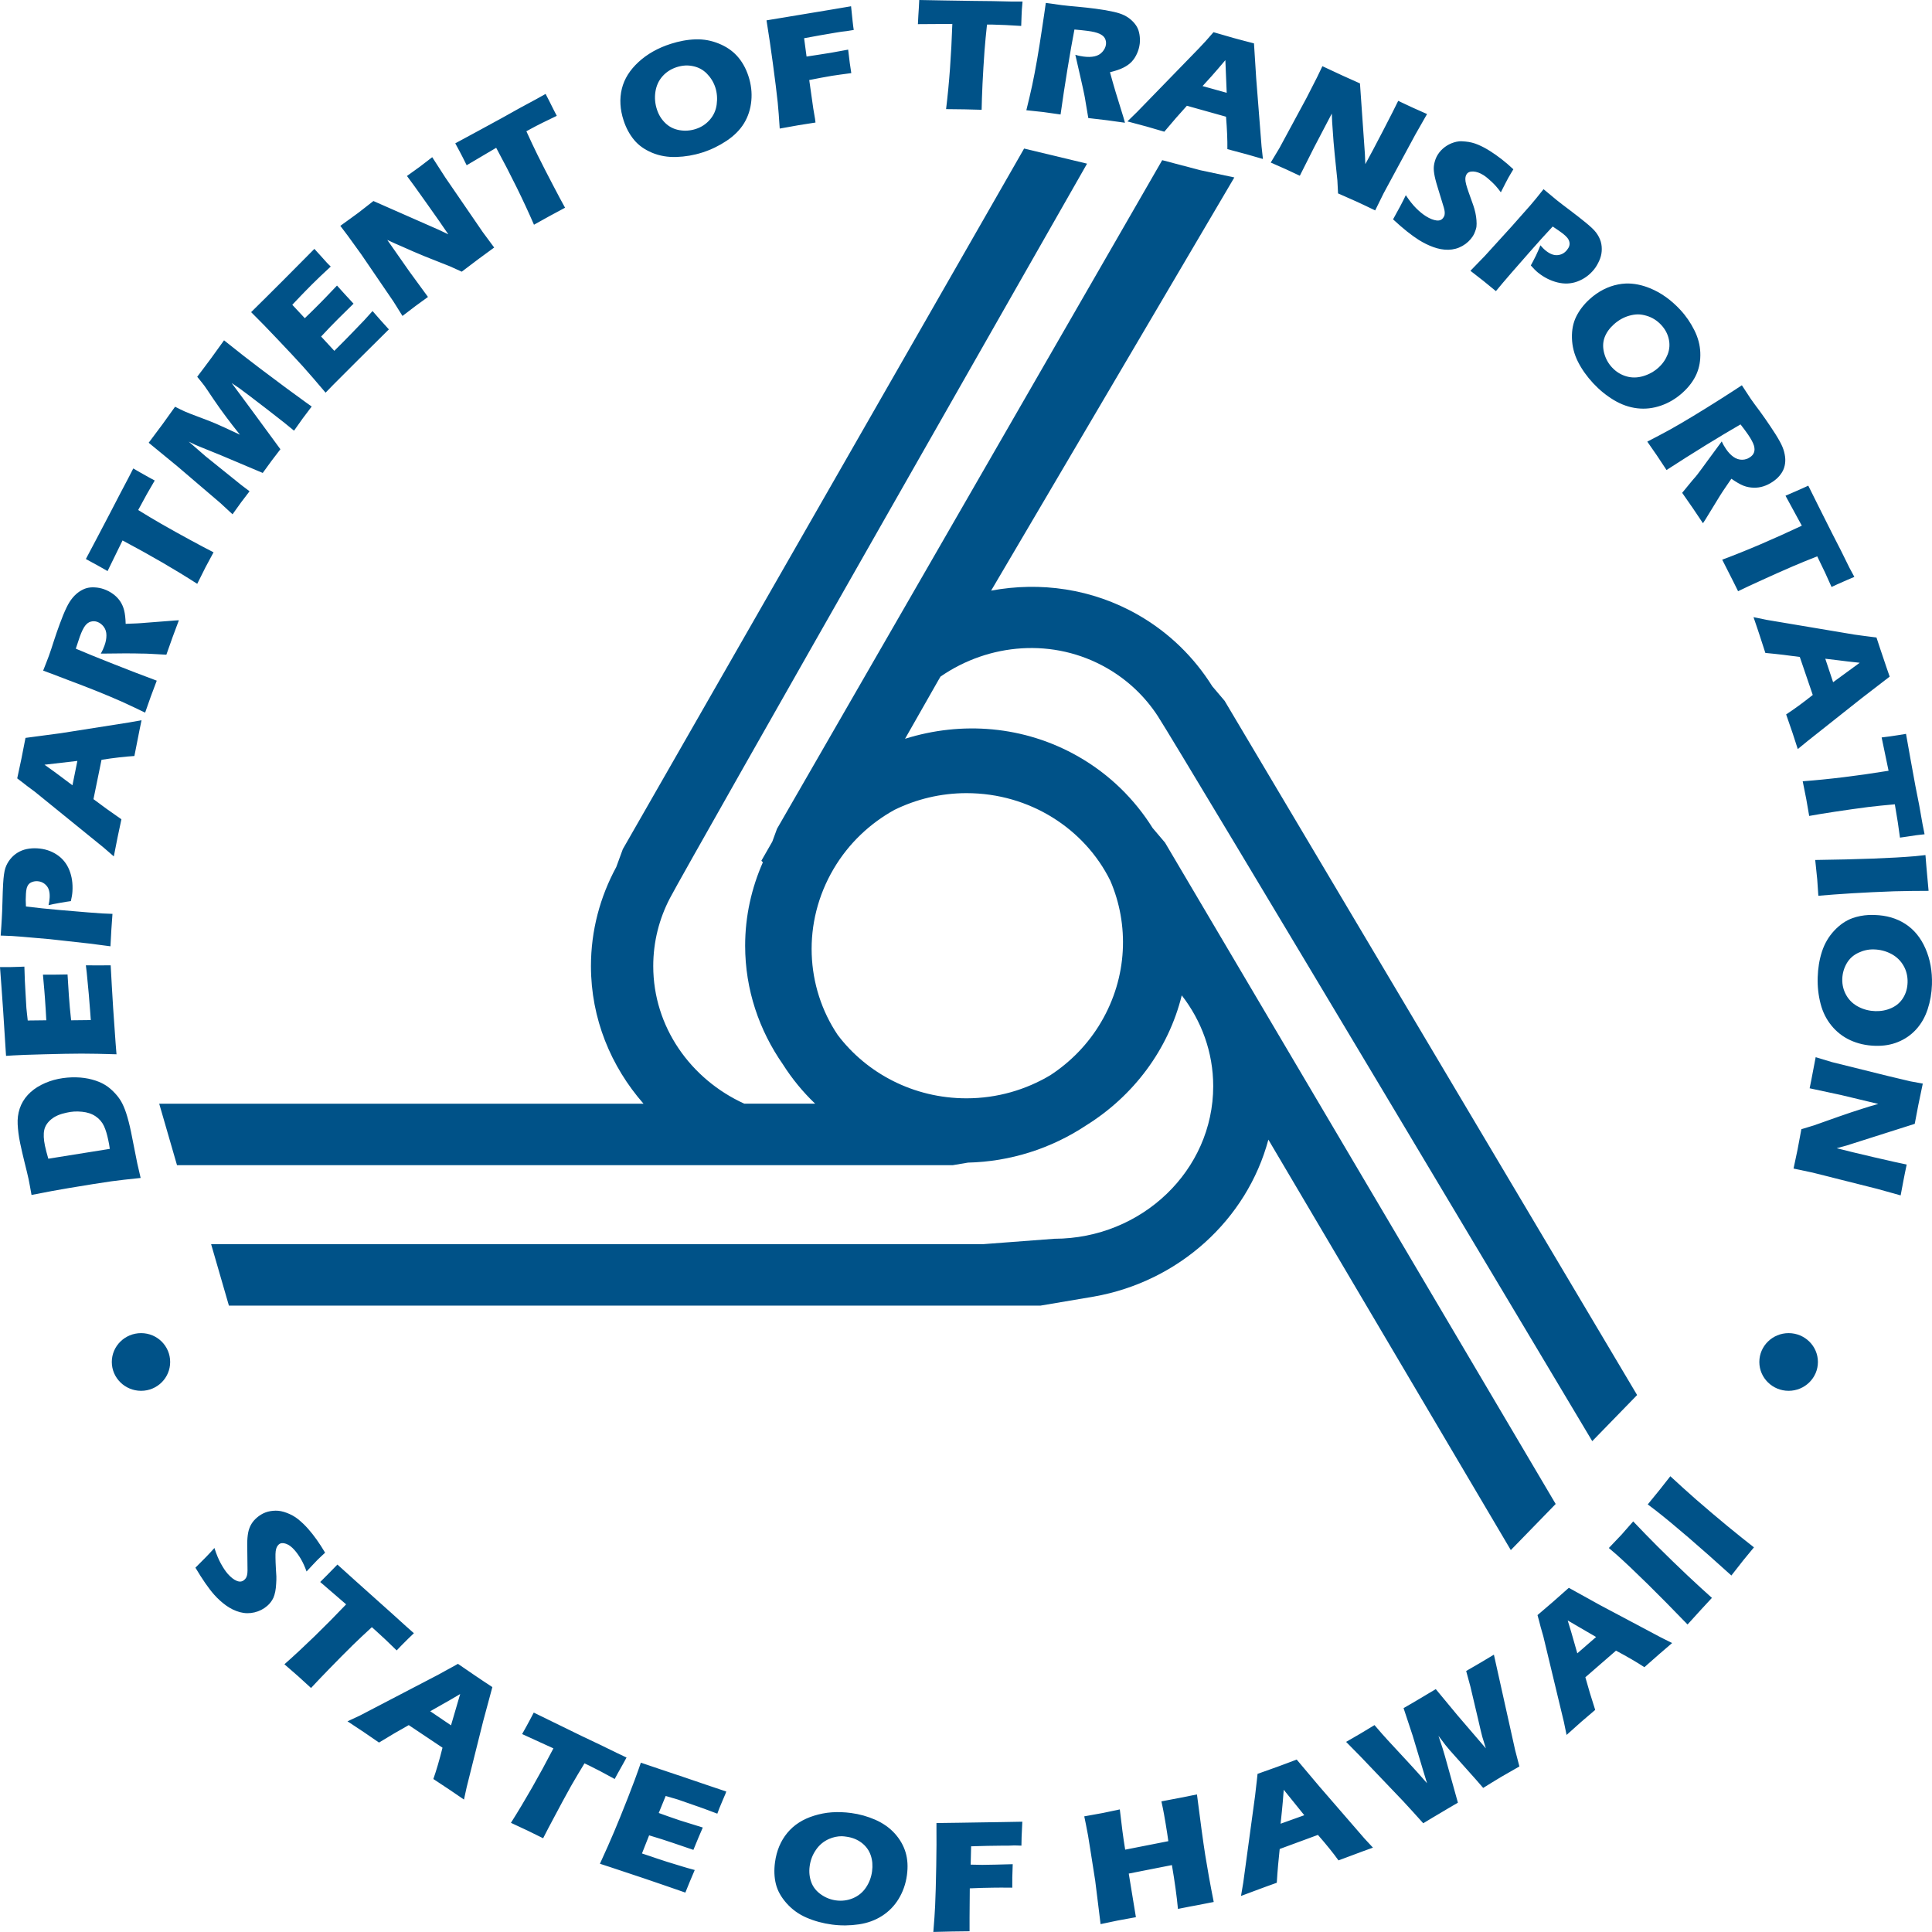 <svg xmlns:dc="http://purl.org/dc/elements/1.1/" xmlns:cc="http://creativecommons.org/ns#" xmlns:rdf="http://www.w3.org/1999/02/22-rdf-syntax-ns#" xmlns:svg="http://www.w3.org/2000/svg" xmlns="http://www.w3.org/2000/svg" xmlns:sodipodi="http://sodipodi.sourceforge.net/DTD/sodipodi-0.dtd" xmlns:inkscape="http://www.inkscape.org/namespaces/inkscape" width="270.007" height="270" viewBox="0 0 270.007 270" xml:space="preserve" id="svg2" inkscape:version="0.48.1 " sodipodi:docname="AJAX.svg"><defs id="defs4"></defs><path style="fill:#005288;fill-opacity:1;stroke:none" d="m 128.469,0 c -0.028,0.784 -0.085,1.499 -0.125,2.156 l -0.062,1.219 4.812,-0.031 c -0.149,4.338 -0.431,8.302 -0.875,11.906 1.405,0.008 2.271,0.025 2.594,0.031 0.361,0.006 1.144,0.026 2.375,0.062 0.017,-0.928 0.054,-2.155 0.125,-3.656 0.072,-1.5 0.169,-3.032 0.281,-4.625 0.08,-1.112 0.206,-2.314 0.344,-3.625 l 0.781,0 c 1.047,0.017 2.389,0.086 4,0.188 0.005,-0.194 0.013,-0.494 0.031,-0.875 0.02,-0.38 0.021,-0.856 0.062,-1.438 l 0.094,-1.094 -1.469,0 -2.719,-0.062 L 135.938,0.125 C 133.089,0.079 130.608,0.049 128.469,0 z m 17.688,0.406 c -0.12,0.899 -0.303,2.107 -0.531,3.625 -0.228,1.518 -0.45,2.95 -0.688,4.312 -0.238,1.363 -0.469,2.565 -0.688,3.594 -0.216,1.027 -0.5,2.19 -0.812,3.469 1.127,0.129 1.909,0.195 2.344,0.25 0.372,0.047 1.194,0.17 2.438,0.344 0.296,-2.089 0.61,-4.212 0.969,-6.375 0.358,-2.163 0.675,-4.002 0.969,-5.5 0.377,0.039 0.716,0.07 1,0.094 0.282,0.024 0.55,0.06 0.812,0.094 0.772,0.098 1.333,0.24 1.688,0.406 0.357,0.164 0.609,0.365 0.75,0.625 0.14,0.261 0.197,0.559 0.156,0.875 -0.048,0.375 -0.228,0.722 -0.5,1.031 -0.271,0.309 -0.627,0.52 -1.094,0.625 -0.467,0.104 -0.984,0.1 -1.531,0.031 -0.389,-0.049 -0.76,-0.122 -1.156,-0.25 l 0.75,3.281 c 0.228,0.989 0.388,1.735 0.5,2.281 0.057,0.247 0.117,0.612 0.188,1.062 0.178,1.08 0.307,1.821 0.375,2.219 1.229,0.141 2.117,0.244 2.656,0.312 0.424,0.054 1.238,0.173 2.469,0.344 -0.116,-0.435 -0.201,-0.726 -0.25,-0.875 l -1.062,-3.438 c -0.134,-0.429 -0.263,-0.87 -0.375,-1.281 L 155.125,10.094 c 0.786,-0.191 1.395,-0.401 1.844,-0.625 0.452,-0.223 0.865,-0.499 1.188,-0.844 0.323,-0.344 0.567,-0.741 0.75,-1.156 0.184,-0.414 0.312,-0.85 0.375,-1.344 0.057,-0.441 0.032,-0.88 -0.031,-1.281 -0.068,-0.401 -0.171,-0.749 -0.344,-1.062 -0.173,-0.314 -0.406,-0.602 -0.688,-0.875 -0.284,-0.271 -0.625,-0.53 -1.062,-0.75 -0.44,-0.219 -0.946,-0.376 -1.5,-0.5 -0.736,-0.169 -1.574,-0.316 -2.531,-0.438 -0.814,-0.103 -1.667,-0.205 -2.531,-0.281 -0.862,-0.077 -1.589,-0.142 -2.188,-0.219 -0.575,-0.073 -1.319,-0.172 -2.25,-0.312 z M 118.938,0.875 c -1.786,0.313 -3.658,0.614 -5.594,0.938 -1.921,0.323 -3.985,0.67 -6.219,1.031 l 0.188,1.219 c 0.139,0.806 0.368,2.373 0.688,4.719 0.318,2.346 0.547,4.183 0.688,5.531 0.095,0.911 0.184,2.143 0.281,3.656 1.549,-0.276 2.438,-0.441 2.625,-0.469 l 2.375,-0.375 -0.062,-0.5 -0.25,-1.469 -0.562,-3.969 c 1.153,-0.232 2.207,-0.428 3.188,-0.594 0.579,-0.097 1.484,-0.211 2.688,-0.375 -0.135,-0.783 -0.282,-1.883 -0.438,-3.281 -1.066,0.202 -1.886,0.351 -2.406,0.438 l -1.781,0.281 -1.625,0.25 -0.344,-2.562 c 1.222,-0.219 1.966,-0.364 2.219,-0.406 l 2.188,-0.375 0.781,-0.125 0.781,-0.094 0.969,-0.156 c -0.09,-0.521 -0.203,-1.607 -0.375,-3.312 z M 169.594,4.5 c -0.495,0.557 -0.853,0.986 -1.125,1.281 l -0.938,1 -8.625,8.875 -1.344,1.312 c 1.232,0.328 2.135,0.564 2.688,0.719 0.306,0.085 1.121,0.328 2.469,0.719 1.106,-1.328 2.168,-2.542 3.156,-3.625 l 5.469,1.531 c 0.143,1.761 0.207,3.262 0.188,4.531 1.187,0.315 2.075,0.549 2.688,0.719 0.266,0.076 1.028,0.292 2.281,0.656 L 176.312,20.5 175.562,10.969 175.25,6.062 c -0.874,-0.228 -1.822,-0.466 -2.844,-0.75 -0.588,-0.164 -1.54,-0.443 -2.812,-0.812 z m -72.375,1 C 96.058,5.534 94.896,5.759 93.75,6.125 c -1.792,0.572 -3.289,1.419 -4.5,2.531 -1.213,1.115 -2,2.347 -2.344,3.75 -0.342,1.402 -0.259,2.889 0.25,4.438 0.344,1.054 0.843,1.966 1.469,2.719 0.627,0.753 1.448,1.339 2.5,1.781 1.05,0.442 2.193,0.634 3.406,0.594 1.214,-0.04 2.414,-0.238 3.625,-0.625 1.224,-0.391 2.349,-0.942 3.375,-1.625 1.026,-0.685 1.849,-1.484 2.438,-2.438 0.588,-0.954 0.924,-2.024 1.031,-3.156 0.108,-1.13 -0.016,-2.281 -0.406,-3.469 C 104.222,9.494 103.68,8.557 103,7.812 102.32,7.069 101.483,6.507 100.469,6.094 99.454,5.68 98.379,5.464 97.219,5.5 z M 171.25,8.406 c 0.005,0.28 0.071,1.806 0.188,4.562 l -3.375,-0.938 1.25,-1.375 c 0.524,-0.58 1.161,-1.333 1.938,-2.25 z m -75.5,0.75 c 0.379,-0.024 0.755,0.016 1.125,0.094 0.738,0.155 1.374,0.494 1.906,1.031 0.53,0.537 0.939,1.183 1.188,1.938 0.254,0.779 0.3,1.585 0.188,2.406 -0.114,0.822 -0.437,1.521 -0.969,2.125 -0.532,0.602 -1.176,1.029 -1.969,1.281 -0.744,0.237 -1.501,0.294 -2.281,0.156 -0.78,-0.138 -1.439,-0.481 -1.969,-1 -0.529,-0.517 -0.91,-1.126 -1.156,-1.875 -0.268,-0.813 -0.343,-1.645 -0.219,-2.469 0.124,-0.825 0.436,-1.545 0.969,-2.156 0.534,-0.612 1.21,-1.05 2.031,-1.312 0.39,-0.124 0.777,-0.195 1.156,-0.219 z m 89.062,0.094 -0.75,1.562 -1.469,2.875 -3.781,7 -1.219,2.031 c 1.038,0.458 1.75,0.767 2.125,0.938 0.445,0.204 1.097,0.505 1.938,0.906 l 2,-3.969 2.469,-4.719 c 0.026,0.808 0.066,1.561 0.125,2.25 0.067,1.082 0.159,2.235 0.281,3.438 l 0.375,3.656 c 0.029,0.375 0.051,0.99 0.094,1.812 1.145,0.507 2.042,0.891 2.688,1.188 0.774,0.355 1.616,0.765 2.5,1.188 L 193.375,27 l 4.406,-8.156 1.656,-2.906 c -1.113,-0.493 -1.798,-0.799 -2.031,-0.906 -0.505,-0.231 -1.167,-0.538 -2,-0.938 -0.369,0.783 -1.088,2.179 -2.125,4.188 -1.04,2.01 -1.862,3.556 -2.469,4.656 l -0.062,-1.438 -0.688,-9.844 c -1.06,-0.468 -1.857,-0.829 -2.438,-1.094 -0.814,-0.372 -1.76,-0.814 -2.812,-1.312 z M 76.25,13.125 l -1.281,0.719 -2.375,1.281 -2.406,1.344 c -2.487,1.365 -4.686,2.55 -6.562,3.562 0.377,0.698 0.731,1.343 1.031,1.938 l 0.562,1.125 4.125,-2.438 c 2.07,3.825 3.837,7.415 5.281,10.75 1.223,-0.688 1.968,-1.094 2.25,-1.25 0.316,-0.172 1.008,-0.546 2.094,-1.125 -0.456,-0.809 -1.019,-1.886 -1.719,-3.219 -0.698,-1.333 -1.415,-2.724 -2.125,-4.156 -0.495,-1 -1.016,-2.111 -1.562,-3.312 l 0.688,-0.375 c 0.916,-0.502 2.108,-1.085 3.562,-1.781 -0.096,-0.172 -0.228,-0.439 -0.406,-0.781 -0.179,-0.34 -0.393,-0.785 -0.656,-1.312 L 76.25,13.125 z m 127.688,6.625 c -0.27,0.024 -0.511,0.083 -0.75,0.156 -0.478,0.147 -0.909,0.376 -1.281,0.656 -0.374,0.281 -0.692,0.618 -0.938,1 -0.206,0.318 -0.341,0.63 -0.438,0.969 -0.1,0.338 -0.166,0.701 -0.156,1.094 0.01,0.394 0.088,0.874 0.219,1.406 0.064,0.26 0.181,0.699 0.375,1.312 L 201.781,29 c 0.07,0.248 0.113,0.446 0.125,0.625 0.01,0.177 -0.002,0.352 -0.031,0.469 -0.032,0.118 -0.089,0.205 -0.156,0.312 -0.202,0.313 -0.504,0.451 -0.938,0.406 -0.43,-0.048 -0.946,-0.245 -1.5,-0.594 -0.42,-0.264 -0.867,-0.622 -1.344,-1.094 -0.478,-0.472 -0.959,-1.083 -1.469,-1.844 -0.41,0.869 -1.002,1.99 -1.781,3.375 1.377,1.279 2.567,2.226 3.594,2.875 0.668,0.418 1.348,0.754 2.031,1 0.685,0.247 1.38,0.388 2.094,0.375 0.714,-0.013 1.366,-0.193 1.969,-0.531 0.602,-0.339 1.105,-0.812 1.469,-1.375 0.141,-0.22 0.235,-0.437 0.312,-0.656 0.08,-0.218 0.159,-0.442 0.188,-0.688 0.029,-0.246 0.024,-0.542 0,-0.875 -0.026,-0.333 -0.069,-0.682 -0.156,-1.062 -0.083,-0.379 -0.183,-0.71 -0.281,-1 L 205.563,27.75 c -0.245,-0.683 -0.427,-1.197 -0.531,-1.531 -0.108,-0.335 -0.183,-0.627 -0.219,-0.875 -0.037,-0.247 -0.026,-0.443 0,-0.594 0.026,-0.151 0.076,-0.28 0.156,-0.406 0.175,-0.268 0.493,-0.399 0.938,-0.375 0.442,0.025 0.913,0.19 1.406,0.5 0.35,0.22 0.733,0.543 1.156,0.938 0.423,0.395 0.848,0.869 1.281,1.469 0.491,-0.964 0.822,-1.623 1.031,-2 0.207,-0.376 0.459,-0.775 0.719,-1.219 -1.106,-1.038 -2.21,-1.889 -3.281,-2.562 -0.547,-0.345 -1.088,-0.637 -1.656,-0.875 -0.568,-0.239 -1.147,-0.386 -1.75,-0.438 -0.299,-0.025 -0.605,-0.055 -0.875,-0.031 z M 60.406,21.969 c -0.962,0.738 -1.547,1.192 -1.75,1.344 -0.443,0.331 -1.035,0.742 -1.781,1.281 0.526,0.687 1.44,1.966 2.75,3.812 1.309,1.846 2.334,3.299 3.031,4.344 l -1.312,-0.625 -9.156,-4.031 c -0.917,0.705 -1.614,1.274 -2.125,1.656 -0.715,0.535 -1.56,1.129 -2.5,1.812 l 1.062,1.406 1.875,2.594 4.5,6.594 1.25,2 c 0.896,-0.689 1.512,-1.16 1.844,-1.406 0.388,-0.291 0.966,-0.706 1.719,-1.25 l -2.625,-3.594 -3.062,-4.375 c 0.737,0.355 1.449,0.664 2.094,0.938 1.002,0.443 2.051,0.918 3.188,1.375 l 3.469,1.375 c 0.35,0.149 0.898,0.402 1.656,0.75 0.986,-0.758 1.75,-1.328 2.312,-1.75 0.678,-0.509 1.429,-1.054 2.219,-1.625 l -1.594,-2.156 -5.25,-7.656 -1.812,-2.812 z m 155.312,4.469 c -0.459,0.57 -0.796,1.002 -1,1.25 -0.269,0.329 -0.536,0.646 -0.812,0.969 l -2.625,2.969 -3.781,4.156 -2,2.062 c 0.979,0.768 1.599,1.242 1.844,1.438 L 209.062,40.688 210,39.562 c 0.408,-0.496 1.66,-1.928 3.781,-4.344 1.161,-1.327 2.228,-2.511 3.219,-3.562 l 0.781,0.531 c 0.238,0.172 0.478,0.331 0.688,0.5 0.216,0.173 0.385,0.335 0.531,0.5 0.147,0.164 0.252,0.352 0.312,0.562 0.059,0.211 0.061,0.422 0,0.625 -0.061,0.203 -0.181,0.4 -0.344,0.594 -0.33,0.402 -0.761,0.641 -1.281,0.688 -0.52,0.047 -1.068,-0.152 -1.656,-0.625 -0.281,-0.225 -0.533,-0.493 -0.75,-0.75 -0.126,0.318 -0.319,0.81 -0.625,1.438 -0.304,0.625 -0.549,1.073 -0.719,1.375 0.355,0.403 0.687,0.747 1,1 0.859,0.689 1.769,1.139 2.719,1.375 0.949,0.237 1.876,0.209 2.781,-0.125 0.909,-0.334 1.675,-0.885 2.312,-1.656 0.309,-0.375 0.551,-0.81 0.75,-1.25 0.198,-0.438 0.31,-0.872 0.344,-1.312 0.034,-0.442 0.004,-0.89 -0.125,-1.344 -0.131,-0.454 -0.359,-0.881 -0.656,-1.281 -0.296,-0.4 -0.843,-0.903 -1.625,-1.531 -0.541,-0.436 -1.196,-0.961 -2,-1.562 -0.805,-0.603 -1.425,-1.077 -1.875,-1.438 -0.466,-0.375 -1.088,-0.896 -1.844,-1.531 z M 43.938,34.781 c -1.238,1.257 -2.678,2.712 -4.312,4.344 -1.773,1.77 -3.272,3.265 -4.531,4.5 l 0.688,0.688 c 0.502,0.49 1.516,1.528 3,3.094 1.483,1.566 2.66,2.811 3.531,3.781 0.87,0.968 1.938,2.209 3.188,3.688 l 1.094,-1.125 3.5,-3.5 c 1.54,-1.537 2.948,-2.941 4.25,-4.219 -0.803,-0.867 -1.552,-1.726 -2.281,-2.562 -0.535,0.606 -0.918,1.033 -1.156,1.281 l -1.625,1.688 c -0.83,0.862 -1.386,1.417 -1.656,1.688 l -0.906,0.906 -1.844,-2 c 0.869,-0.941 1.675,-1.77 2.406,-2.5 0.492,-0.491 1.198,-1.189 2.125,-2.094 -0.899,-0.972 -1.679,-1.811 -2.312,-2.531 -1.245,1.314 -2.017,2.11 -2.312,2.406 -0.832,0.83 -1.546,1.547 -2.188,2.156 l -1.75,-1.875 c 0.545,-0.586 0.954,-1.011 1.219,-1.281 0.264,-0.269 0.77,-0.801 1.531,-1.562 0.692,-0.691 1.561,-1.522 2.625,-2.5 -0.192,-0.187 -0.387,-0.369 -0.562,-0.562 l -0.812,-0.906 c -0.38,-0.412 -0.596,-0.651 -0.656,-0.719 l -0.25,-0.281 z M 227.219,39.625 c -0.365,0.013 -0.704,0.056 -1.062,0.125 -1.436,0.275 -2.786,0.963 -4,2.062 -0.826,0.75 -1.442,1.562 -1.875,2.438 -0.433,0.874 -0.626,1.874 -0.594,3 0.031,1.126 0.3,2.241 0.844,3.312 0.541,1.072 1.265,2.075 2.125,3 0.872,0.936 1.819,1.708 2.875,2.344 1.056,0.636 2.156,1.025 3.281,1.156 1.122,0.132 2.227,0 3.312,-0.375 1.088,-0.375 2.098,-0.968 3.031,-1.812 0.887,-0.804 1.534,-1.677 1.938,-2.594 0.401,-0.92 0.574,-1.918 0.531,-3 -0.039,-1.082 -0.328,-2.13 -0.844,-3.156 -0.515,-1.026 -1.153,-1.969 -1.969,-2.844 -1.274,-1.369 -2.688,-2.377 -4.219,-3 -1.15,-0.468 -2.281,-0.695 -3.375,-0.656 z m 1.688,4.312 c 0.4,-0.002 0.794,0.075 1.188,0.188 0.785,0.226 1.476,0.653 2.062,1.281 0.554,0.596 0.897,1.242 1.062,1.969 0.165,0.726 0.115,1.456 -0.156,2.156 -0.273,0.699 -0.688,1.306 -1.281,1.844 -0.61,0.552 -1.32,0.949 -2.125,1.188 -0.804,0.24 -1.596,0.258 -2.375,0.031 -0.778,-0.227 -1.437,-0.644 -2,-1.25 -0.53,-0.569 -0.895,-1.243 -1.094,-2 -0.199,-0.757 -0.193,-1.498 0.062,-2.188 0.258,-0.69 0.693,-1.28 1.281,-1.812 0.639,-0.578 1.344,-0.988 2.156,-1.219 0.406,-0.116 0.819,-0.186 1.219,-0.188 z M 31.312,47.562 c -0.758,1.057 -1.347,1.879 -1.781,2.469 -0.636,0.868 -1.294,1.731 -1.969,2.625 0.45,0.551 0.792,0.968 1,1.25 0.208,0.28 0.61,0.892 1.25,1.844 0.64,0.952 1.251,1.791 1.781,2.5 0.53,0.71 1.175,1.551 1.938,2.5 C 31.946,60.009 30.796,59.471 30.125,59.188 29.453,58.903 28.665,58.601 27.719,58.25 26.773,57.898 26.123,57.641 25.812,57.5 c -0.311,-0.14 -0.761,-0.359 -1.344,-0.656 -0.781,1.089 -1.364,1.913 -1.75,2.438 -0.465,0.634 -1.109,1.493 -1.938,2.594 l 4.031,3.312 6,5.125 1.688,1.562 c 0.554,-0.78 0.96,-1.341 1.188,-1.656 0.168,-0.228 0.566,-0.742 1.188,-1.562 l -1.156,-0.875 -4.969,-4 -2.375,-2.062 c 0.433,0.208 0.731,0.358 0.906,0.438 0.173,0.078 0.317,0.138 0.438,0.188 l 3.156,1.281 5.844,2.469 c 0.554,-0.777 0.977,-1.346 1.25,-1.719 0.217,-0.295 0.634,-0.821 1.219,-1.594 L 35.219,57.375 32.375,53.531 c 0.455,0.308 0.812,0.54 1.062,0.719 0.573,0.41 1.864,1.389 3.875,2.938 2.011,1.549 3.268,2.559 3.781,3 0.484,-0.681 0.878,-1.255 1.219,-1.719 0.235,-0.319 0.654,-0.871 1.25,-1.656 -0.601,-0.411 -0.993,-0.715 -1.219,-0.875 -1.085,-0.777 -3.073,-2.23 -5.906,-4.375 -1.449,-1.091 -3.155,-2.416 -5.125,-4 z m 212.125,6.281 c -0.762,0.506 -1.786,1.168 -3.094,2 -1.309,0.83 -2.584,1.621 -3.781,2.344 -1.196,0.721 -2.228,1.328 -3.156,1.844 -0.928,0.516 -2.006,1.075 -3.188,1.688 0.649,0.923 1.102,1.579 1.344,1.938 0.211,0.308 0.654,0.992 1.344,2.031 1.787,-1.158 3.646,-2.339 5.531,-3.5 1.888,-1.163 3.479,-2.104 4.812,-2.875 0.219,0.304 0.429,0.556 0.594,0.781 0.167,0.226 0.321,0.44 0.469,0.656 0.432,0.636 0.705,1.16 0.812,1.531 0.107,0.373 0.106,0.692 0,0.969 -0.105,0.276 -0.294,0.478 -0.562,0.656 -0.318,0.211 -0.679,0.343 -1.094,0.344 -0.416,0.003 -0.833,-0.129 -1.219,-0.406 -0.389,-0.277 -0.722,-0.642 -1.031,-1.094 -0.218,-0.322 -0.431,-0.685 -0.594,-1.062 l -2,2.719 c -0.603,0.822 -1.061,1.464 -1.406,1.906 -0.149,0.207 -0.389,0.463 -0.688,0.812 -0.704,0.844 -1.179,1.435 -1.438,1.75 0.702,1.004 1.196,1.712 1.5,2.156 0.238,0.352 0.723,1.067 1.406,2.094 0.253,-0.374 0.42,-0.647 0.5,-0.781 l 1.875,-3.062 c 0.237,-0.382 0.479,-0.738 0.719,-1.094 l 0.875,-1.281 c 0.663,0.455 1.22,0.782 1.688,0.969 0.469,0.186 0.961,0.269 1.438,0.281 0.473,0.011 0.906,-0.05 1.344,-0.188 0.437,-0.139 0.864,-0.347 1.281,-0.625 0.374,-0.247 0.707,-0.531 0.969,-0.844 0.263,-0.312 0.468,-0.636 0.594,-0.969 0.127,-0.336 0.199,-0.674 0.219,-1.062 0.023,-0.391 -0.035,-0.842 -0.156,-1.312 -0.119,-0.47 -0.322,-0.947 -0.594,-1.438 -0.358,-0.658 -0.808,-1.367 -1.344,-2.156 -0.457,-0.672 -0.927,-1.373 -1.438,-2.062 -0.512,-0.691 -0.944,-1.256 -1.281,-1.75 -0.323,-0.475 -0.744,-1.124 -1.25,-1.906 z M 18.625,65.469 17.969,66.75 l -1.25,2.375 -1.281,2.469 C 14.133,74.09 12.996,76.256 12,78.125 c 0.703,0.374 1.355,0.733 1.938,1.062 l 1.094,0.625 2.094,-4.281 c 3.877,2.057 7.354,4.077 10.438,6.062 0.632,-1.241 1.01,-2.027 1.156,-2.312 0.167,-0.317 0.545,-1.016 1.125,-2.094 -0.835,-0.425 -1.917,-0.99 -3.25,-1.719 C 25.26,74.741 23.899,73.992 22.5,73.188 21.525,72.624 20.445,71.982 19.312,71.281 l 0.375,-0.688 c 0.48,-0.917 1.123,-2.067 1.938,-3.438 -0.175,-0.09 -0.41,-0.22 -0.75,-0.406 -0.339,-0.185 -0.767,-0.424 -1.281,-0.719 L 18.625,65.469 z M 252.719,67.875 c -0.726,0.339 -1.414,0.636 -2.031,0.906 l -1.156,0.5 2.281,4.188 c -3.972,1.87 -7.684,3.468 -11.125,4.75 0.64,1.239 1.014,1.99 1.156,2.281 0.163,0.318 0.525,1.025 1.062,2.125 0.843,-0.414 1.959,-0.933 3.344,-1.562 1.382,-0.631 2.797,-1.267 4.281,-1.906 1.037,-0.443 2.196,-0.919 3.438,-1.406 l 0.344,0.719 c 0.467,0.924 1.014,2.103 1.656,3.562 0.177,-0.088 0.459,-0.214 0.812,-0.375 0.355,-0.163 0.797,-0.358 1.344,-0.594 l 1.031,-0.438 -0.688,-1.281 -1.188,-2.406 -1.25,-2.438 c -1.27,-2.515 -2.373,-4.729 -3.312,-6.625 z M 12.688,82.094 c -0.19,0.018 -0.389,0.045 -0.562,0.094 -0.348,0.096 -0.671,0.256 -1,0.469 -0.33,0.215 -0.656,0.501 -0.969,0.875 -0.312,0.374 -0.603,0.839 -0.844,1.344 -0.327,0.673 -0.642,1.451 -0.969,2.344 -0.278,0.761 -0.55,1.529 -0.812,2.344 -0.261,0.813 -0.482,1.504 -0.688,2.062 -0.196,0.537 -0.472,1.229 -0.812,2.094 0.865,0.307 2.017,0.763 3.469,1.312 1.452,0.549 2.829,1.068 4.125,1.594 1.295,0.526 2.437,1.004 3.406,1.438 0.969,0.434 2.053,0.952 3.25,1.531 0.372,-1.061 0.634,-1.811 0.781,-2.219 0.127,-0.35 0.402,-1.086 0.844,-2.25 -2.005,-0.737 -4.03,-1.53 -6.094,-2.344 -2.064,-0.814 -3.801,-1.518 -5.219,-2.125 0.12,-0.349 0.228,-0.673 0.312,-0.938 0.085,-0.264 0.16,-0.507 0.25,-0.75 0.262,-0.716 0.512,-1.227 0.75,-1.531 0.24,-0.304 0.494,-0.484 0.781,-0.562 0.288,-0.079 0.602,-0.077 0.906,0.031 0.36,0.13 0.66,0.359 0.906,0.688 0.248,0.328 0.372,0.718 0.375,1.188 0.004,0.472 -0.093,0.958 -0.281,1.469 -0.132,0.363 -0.297,0.74 -0.5,1.094 L 17.5,91.312 c 1.028,-0.006 1.809,0.02 2.375,0.031 0.258,-0.003 0.633,0.002 1.094,0.031 1.107,0.062 1.871,0.107 2.281,0.125 0.404,-1.149 0.691,-1.967 0.875,-2.469 0.146,-0.398 0.44,-1.198 0.875,-2.344 -0.455,0.019 -0.779,0.048 -0.938,0.062 l -3.625,0.281 c -0.453,0.035 -0.881,0.075 -1.312,0.094 l -1.562,0.062 C 17.541,86.391 17.467,85.762 17.344,85.281 17.22,84.799 17.022,84.353 16.75,83.969 16.479,83.585 16.152,83.266 15.781,83 c -0.371,-0.266 -0.776,-0.487 -1.25,-0.656 -0.423,-0.151 -0.839,-0.226 -1.25,-0.25 -0.205,-0.012 -0.404,-0.018 -0.594,0 z M 245.062,86.25 c 0.415,1.186 0.695,2.058 0.875,2.594 0.1,0.296 0.355,1.09 0.781,2.406 1.737,0.16 3.348,0.36 4.812,0.562 l 1.812,5.312 c -1.394,1.111 -2.646,2.021 -3.719,2.719 0.4,1.144 0.707,2.033 0.906,2.625 0.088,0.26 0.322,0.994 0.719,2.219 l 1.375,-1.125 7.531,-5.969 3.938,-3.031 c -0.301,-0.842 -0.602,-1.755 -0.938,-2.75 -0.195,-0.572 -0.504,-1.473 -0.906,-2.719 -0.746,-0.092 -1.319,-0.163 -1.719,-0.219 l -1.375,-0.188 L 246.875,86.625 245.062,86.25 z m 10.031,5.812 1.844,0.219 c 0.782,0.104 1.762,0.223 2.969,0.344 -0.232,0.162 -1.47,1.07 -3.719,2.719 l -1.094,-3.281 z m -235.312,8.594 -1.75,0.312 -9.531,1.5 -4.938,0.656 C 3.398,104.003 3.21,104.972 3,106 c -0.12,0.59 -0.318,1.502 -0.594,2.781 0.6,0.446 1.057,0.817 1.375,1.062 l 1.094,0.812 9.625,7.812 1.406,1.219 c 0.236,-1.234 0.419,-2.132 0.531,-2.688 0.064,-0.307 0.239,-1.147 0.531,-2.5 -1.426,-0.984 -2.735,-1.923 -3.906,-2.812 l 1.125,-5.5 c 1.77,-0.279 3.31,-0.45 4.594,-0.531 0.227,-1.19 0.407,-2.075 0.531,-2.688 0.056,-0.269 0.197,-1.056 0.469,-2.312 z M 266.375,102.562 c -0.789,0.127 -1.524,0.255 -2.188,0.344 l -1.219,0.156 0.969,4.656 c -4.333,0.702 -8.337,1.195 -12,1.469 0.268,1.363 0.447,2.189 0.5,2.5 0.065,0.35 0.202,1.144 0.406,2.344 0.923,-0.165 2.121,-0.37 3.625,-0.594 1.503,-0.224 3.053,-0.452 4.656,-0.656 1.118,-0.141 2.361,-0.251 3.688,-0.375 l 0.125,0.75 c 0.188,1.018 0.382,2.325 0.594,3.906 0.194,-0.034 0.491,-0.067 0.875,-0.125 0.384,-0.057 0.881,-0.142 1.469,-0.219 l 1.094,-0.125 -0.281,-1.406 -0.469,-2.656 -0.531,-2.688 c -0.51,-2.764 -0.946,-5.201 -1.312,-7.281 z m -255.562,3.781 -0.688,3.406 -1.5,-1.125 c -0.627,-0.472 -1.417,-1.054 -2.406,-1.75 0.283,-0.027 1.812,-0.201 4.594,-0.531 z M 4.469,118.562 c -0.241,0.018 -0.48,0.045 -0.719,0.094 -0.477,0.099 -0.899,0.27 -1.281,0.5 -0.383,0.231 -0.733,0.537 -1.031,0.906 -0.297,0.37 -0.53,0.78 -0.688,1.25 -0.155,0.471 -0.253,1.194 -0.312,2.188 -0.04,0.69 -0.069,1.536 -0.094,2.531 -0.024,0.996 -0.06,1.772 -0.094,2.344 -0.036,0.592 -0.075,1.398 -0.156,2.375 0.737,0.036 1.271,0.044 1.594,0.062 0.429,0.025 0.853,0.063 1.281,0.094 l 3.969,0.344 5.625,0.625 2.875,0.375 c 0.059,-1.232 0.106,-2.003 0.125,-2.312 l 0.156,-2.219 -1.469,-0.062 c -0.646,-0.036 -2.587,-0.188 -5.812,-0.469 -1.769,-0.152 -3.369,-0.321 -4.812,-0.5 L 3.594,125.75 c 0.003,-0.29 0.014,-0.576 0.031,-0.844 0.015,-0.274 0.044,-0.507 0.094,-0.719 0.05,-0.213 0.144,-0.423 0.281,-0.594 0.138,-0.17 0.328,-0.273 0.531,-0.344 0.203,-0.07 0.434,-0.109 0.688,-0.094 0.524,0.029 0.94,0.237 1.281,0.625 0.342,0.386 0.48,0.941 0.438,1.688 -0.02,0.356 -0.072,0.71 -0.156,1.031 0.338,-0.084 0.87,-0.191 1.562,-0.312 0.694,-0.122 1.214,-0.211 1.562,-0.25 0.123,-0.521 0.196,-0.975 0.219,-1.375 0.064,-1.089 -0.075,-2.071 -0.438,-2.969 -0.362,-0.899 -0.945,-1.627 -1.75,-2.156 -0.805,-0.53 -1.712,-0.816 -2.719,-0.875 -0.244,-0.014 -0.508,-0.018 -0.75,0 z m 264.625,0.938 -1.438,0.156 c -3.247,0.275 -7.91,0.448 -13.969,0.531 0.134,1.373 0.244,2.276 0.281,2.719 l 0.156,2.281 c 1.29,-0.109 2.858,-0.235 4.688,-0.344 1.829,-0.109 3.798,-0.208 5.906,-0.281 1.513,-0.045 3.112,-0.054 4.812,-0.062 -0.135,-1.39 -0.202,-2.205 -0.219,-2.406 -0.037,-0.436 -0.121,-1.297 -0.219,-2.594 z m -7.938,8.375 c -0.805,0.043 -1.554,0.19 -2.25,0.438 -0.929,0.328 -1.788,0.921 -2.562,1.75 -0.776,0.829 -1.347,1.796 -1.719,2.938 -0.369,1.142 -0.556,2.339 -0.594,3.594 -0.039,1.269 0.097,2.503 0.406,3.688 0.306,1.184 0.817,2.192 1.531,3.062 0.709,0.867 1.583,1.552 2.625,2.031 1.044,0.481 2.206,0.743 3.469,0.781 1.205,0.036 2.249,-0.147 3.188,-0.531 0.938,-0.379 1.795,-0.947 2.531,-1.75 0.736,-0.804 1.268,-1.754 1.625,-2.844 0.357,-1.089 0.558,-2.249 0.594,-3.438 0.056,-1.855 -0.25,-3.528 -0.906,-5.031 -0.653,-1.502 -1.591,-2.647 -2.812,-3.438 -1.222,-0.79 -2.634,-1.201 -4.281,-1.25 -0.281,-0.008 -0.575,-0.014 -0.844,0 z m 0.75,4.812 c 0.862,0.024 1.66,0.232 2.406,0.625 0.743,0.393 1.316,0.954 1.719,1.656 0.403,0.701 0.589,1.491 0.562,2.344 -0.024,0.808 -0.231,1.524 -0.625,2.156 -0.397,0.635 -0.936,1.094 -1.625,1.406 -0.69,0.315 -1.446,0.461 -2.25,0.438 -0.826,-0.026 -1.601,-0.213 -2.344,-0.594 -0.746,-0.381 -1.323,-0.928 -1.719,-1.625 -0.397,-0.697 -0.587,-1.459 -0.562,-2.281 0.024,-0.772 0.231,-1.51 0.625,-2.188 0.394,-0.678 0.952,-1.152 1.625,-1.469 0.67,-0.318 1.391,-0.493 2.188,-0.469 z M 12,134.906 c 0.106,0.798 0.158,1.379 0.188,1.719 l 0.219,2.312 c 0.1,1.186 0.163,1.965 0.188,2.344 l 0.094,1.281 -2.75,0.031 c -0.138,-1.266 -0.244,-2.414 -0.312,-3.438 -0.046,-0.691 -0.117,-1.685 -0.188,-2.969 -1.335,0.02 -2.47,0.043 -3.438,0.031 0.168,1.792 0.253,2.898 0.281,3.312 0.078,1.167 0.152,2.186 0.188,3.062 l -2.594,0.031 c -0.082,-0.791 -0.159,-1.376 -0.188,-1.75 -0.027,-0.376 -0.053,-1.09 -0.125,-2.156 -0.064,-0.972 -0.121,-2.189 -0.156,-3.625 -0.269,0.018 -0.549,0.029 -0.812,0.031 L 1.375,135.156 c -0.565,0.006 -0.909,0.002 -1,0 l -0.375,0 c 0.131,1.749 0.285,3.772 0.438,6.062 0.167,2.486 0.304,4.592 0.406,6.344 l 1,-0.062 c 0.706,-0.045 2.139,-0.101 4.312,-0.156 2.173,-0.056 3.906,-0.094 5.219,-0.094 1.314,0 2.954,0.033 4.906,0.094 l -0.125,-1.562 -0.344,-4.906 c -0.144,-2.16 -0.239,-4.157 -0.344,-5.969 -1.188,0.017 -2.353,0.018 -3.469,0 z M 253.75,147.75 c -0.202,1.104 -0.358,1.881 -0.438,2.281 -0.093,0.473 -0.212,1.161 -0.406,2.062 l 4.375,0.938 5.219,1.25 c -0.787,0.218 -1.522,0.436 -2.188,0.656 -1.047,0.329 -2.127,0.689 -3.281,1.094 l -3.531,1.25 c -0.359,0.12 -0.95,0.292 -1.75,0.531 -0.226,1.213 -0.395,2.158 -0.531,2.844 -0.165,0.824 -0.361,1.712 -0.562,2.656 l 2.656,0.562 9.062,2.281 3.25,0.906 c 0.221,-1.185 0.358,-1.907 0.406,-2.156 0.107,-0.539 0.243,-1.261 0.438,-2.156 -0.857,-0.165 -2.402,-0.517 -4.625,-1.031 -2.223,-0.515 -3.929,-0.931 -5.156,-1.25 l 1.375,-0.375 9.531,-3.031 c 0.206,-1.124 0.376,-2.005 0.5,-2.625 0.173,-0.868 0.385,-1.874 0.625,-3 L 267,151.125 l -3.156,-0.75 -7.812,-1.938 L 253.75,147.75 z m -243.125,2.812 c -0.806,-0.016 -1.636,0.051 -2.469,0.219 -0.848,0.175 -1.653,0.455 -2.406,0.844 -0.753,0.39 -1.369,0.855 -1.875,1.406 -0.507,0.552 -0.889,1.195 -1.125,1.906 -0.235,0.712 -0.316,1.431 -0.281,2.188 0.037,0.76 0.14,1.649 0.344,2.625 0.179,0.851 0.389,1.758 0.625,2.719 0.237,0.961 0.438,1.747 0.562,2.344 0.13,0.618 0.249,1.329 0.406,2.188 l 1.312,-0.25 c 0.789,-0.16 2.096,-0.412 3.938,-0.719 2.408,-0.403 4.383,-0.718 5.906,-0.938 1.022,-0.146 2.379,-0.287 4.094,-0.469 -0.218,-0.928 -0.384,-1.614 -0.469,-2.031 l -0.875,-4.406 c -0.209,-0.997 -0.435,-1.888 -0.688,-2.656 -0.23,-0.689 -0.469,-1.213 -0.688,-1.594 -0.219,-0.378 -0.491,-0.741 -0.812,-1.094 -0.429,-0.474 -0.903,-0.893 -1.438,-1.219 -0.534,-0.328 -1.127,-0.563 -1.812,-0.75 -0.685,-0.188 -1.442,-0.295 -2.25,-0.312 z m -0.25,4.781 c 0.361,-0.019 0.73,-0.003 1.094,0.031 0.727,0.072 1.347,0.273 1.875,0.625 0.529,0.35 0.932,0.823 1.188,1.375 0.255,0.555 0.438,1.198 0.594,1.938 0.091,0.434 0.174,0.843 0.219,1.25 l -8.594,1.375 c -0.201,-0.7 -0.359,-1.288 -0.469,-1.812 -0.187,-0.894 -0.221,-1.651 -0.094,-2.219 0.128,-0.567 0.464,-1.066 1,-1.5 0.537,-0.437 1.246,-0.726 2.125,-0.906 0.358,-0.073 0.701,-0.138 1.062,-0.156 z m 9.344,30.969 c -2.255,0 -4.094,1.806 -4.094,4.031 0,2.225 1.839,4.031 4.094,4.031 2.255,0 4.062,-1.806 4.062,-4.031 0,-2.225 -1.808,-4.031 -4.062,-4.031 z m 230.25,0 c -2.255,0 -4.094,1.806 -4.094,4.031 0,2.225 1.839,4.031 4.094,4.031 2.255,0 4.094,-1.806 4.094,-4.031 0,-2.225 -1.839,-4.031 -4.094,-4.031 z m -16.531,20 c -0.869,1.105 -1.371,1.75 -1.5,1.906 -0.274,0.344 -0.822,1.019 -1.656,2.031 l 1.156,0.875 c 2.555,1.999 6.066,5.019 10.531,9.062 0.859,-1.093 1.405,-1.805 1.688,-2.156 L 245.125,216.25 c -1.013,-0.793 -2.216,-1.749 -3.625,-2.906 -1.406,-1.16 -2.916,-2.437 -4.5,-3.812 -1.134,-0.992 -2.318,-2.073 -3.562,-3.219 z M 38.5,211.125 c -0.501,0.01 -0.968,0.085 -1.406,0.25 -0.439,0.168 -0.842,0.419 -1.188,0.719 -0.288,0.249 -0.53,0.513 -0.719,0.812 -0.19,0.3 -0.336,0.622 -0.438,1 -0.102,0.384 -0.164,0.857 -0.188,1.406 -0.012,0.267 -0.011,0.73 0,1.375 l 0.031,2.781 c -10e-4,0.258 -0.022,0.481 -0.062,0.656 -0.041,0.173 -0.093,0.301 -0.156,0.406 -0.063,0.102 -0.153,0.197 -0.25,0.281 -0.284,0.247 -0.629,0.287 -1.031,0.125 -0.402,-0.163 -0.816,-0.483 -1.25,-0.969 -0.328,-0.37 -0.643,-0.853 -0.969,-1.438 -0.324,-0.587 -0.633,-1.315 -0.906,-2.188 -0.64,0.721 -1.516,1.633 -2.656,2.75 0.96,1.608 1.824,2.876 2.625,3.781 0.521,0.585 1.068,1.073 1.656,1.5 0.59,0.424 1.248,0.752 1.938,0.938 0.69,0.184 1.357,0.189 2.031,0.031 0.675,-0.16 1.271,-0.465 1.781,-0.906 0.198,-0.172 0.363,-0.343 0.5,-0.531 0.138,-0.189 0.278,-0.397 0.375,-0.625 0.097,-0.228 0.181,-0.516 0.25,-0.844 0.069,-0.328 0.1,-0.673 0.125,-1.062 0.026,-0.388 0.043,-0.755 0.031,-1.062 l -0.062,-1 c -0.042,-0.726 -0.057,-1.272 -0.062,-1.625 -0.006,-0.349 -0.004,-0.657 0.031,-0.906 0.035,-0.247 0.088,-0.425 0.156,-0.562 0.068,-0.138 0.167,-0.276 0.281,-0.375 0.244,-0.211 0.58,-0.24 1,-0.094 0.421,0.145 0.799,0.438 1.188,0.875 0.273,0.309 0.58,0.723 0.875,1.219 0.295,0.499 0.566,1.084 0.812,1.781 0.74,-0.788 1.256,-1.351 1.562,-1.656 0.306,-0.303 0.656,-0.615 1.031,-0.969 -0.768,-1.304 -1.567,-2.431 -2.406,-3.375 -0.426,-0.482 -0.896,-0.923 -1.375,-1.312 -0.479,-0.385 -1,-0.659 -1.562,-0.875 -0.562,-0.216 -1.091,-0.323 -1.594,-0.312 z m 189.75,1.5 c -0.938,1.043 -1.458,1.665 -1.594,1.812 -0.299,0.323 -0.916,0.955 -1.812,1.906 l 1.094,0.938 c 2.415,2.162 5.725,5.417 9.906,9.75 0.928,-1.033 1.54,-1.7 1.844,-2.031 l 1.562,-1.688 c -0.96,-0.86 -2.111,-1.905 -3.438,-3.156 -1.328,-1.249 -2.73,-2.618 -4.219,-4.094 -1.067,-1.067 -2.181,-2.215 -3.344,-3.438 z m -181.094,6.031 c -0.547,0.573 -1.06,1.093 -1.531,1.562 l -0.875,0.875 3.625,3.125 c -3.011,3.161 -5.887,5.952 -8.625,8.375 1.053,0.923 1.696,1.472 1.938,1.688 0.267,0.24 0.876,0.796 1.781,1.625 0.632,-0.684 1.474,-1.573 2.531,-2.656 1.055,-1.082 2.135,-2.186 3.281,-3.312 0.802,-0.784 1.71,-1.635 2.688,-2.531 l 0.594,0.531 c 0.776,0.695 1.733,1.592 2.875,2.719 0.133,-0.144 0.324,-0.349 0.594,-0.625 0.268,-0.275 0.611,-0.619 1.031,-1.031 l 0.781,-0.75 -1.094,-0.969 -2,-1.812 -2.062,-1.844 c -2.109,-1.889 -3.957,-3.538 -5.531,-4.969 z m 172.094,3.25 c -0.668,0.601 -1.391,1.242 -2.188,1.938 -0.456,0.397 -1.185,1.022 -2.188,1.875 0.204,0.711 0.336,1.272 0.438,1.656 l 0.375,1.312 2.875,11.969 0.375,1.812 c 0.946,-0.841 1.637,-1.472 2.062,-1.844 0.238,-0.206 0.875,-0.755 1.938,-1.656 -0.532,-1.638 -0.991,-3.155 -1.375,-4.562 l 4.281,-3.719 c 1.576,0.837 2.901,1.611 3.969,2.312 0.914,-0.813 1.617,-1.432 2.094,-1.844 0.209,-0.182 0.793,-0.689 1.781,-1.531 l -1.562,-0.781 -8.531,-4.531 -4.344,-2.406 z m -0.156,4.562 c 0.241,0.147 1.565,0.924 3.969,2.312 l -2.625,2.281 -0.5,-1.75 c -0.206,-0.748 -0.49,-1.703 -0.844,-2.844 z m -10.312,4.781 c -0.707,0.425 -1.361,0.816 -1.938,1.156 -0.509,0.302 -1.153,0.67 -1.938,1.125 l 0.594,2.188 1.031,4.375 c 0.204,0.884 0.333,1.455 0.406,1.75 0.073,0.294 0.143,0.592 0.219,0.875 l 0.5,1.625 -3.969,-4.625 -3.031,-3.656 c -0.82,0.501 -1.585,0.951 -2.25,1.344 -0.616,0.365 -1.356,0.804 -2.25,1.312 l 1.281,3.875 1.531,5.094 0.469,1.531 c -0.927,-1.071 -1.735,-1.956 -2.406,-2.688 l -3.125,-3.375 c -0.397,-0.424 -1.008,-1.125 -1.812,-2.062 -0.743,0.456 -1.401,0.853 -1.969,1.188 -0.505,0.297 -1.179,0.688 -2,1.156 l 2.031,2.062 5.938,6.219 c 0.612,0.652 1.076,1.164 1.406,1.531 l 1.406,1.562 c 0.93,-0.569 1.721,-1.032 2.406,-1.438 0.646,-0.381 1.454,-0.875 2.438,-1.438 l -1.812,-6.5 c -0.115,-0.393 -0.227,-0.775 -0.344,-1.156 l -0.562,-1.688 c 0.437,0.574 0.757,1.01 0.969,1.281 0.211,0.268 0.413,0.503 0.625,0.75 l 3.625,4.062 1.031,1.188 c 0.915,-0.561 1.737,-1.08 2.5,-1.531 0.724,-0.426 1.585,-0.908 2.562,-1.469 L 211.75,244.594 208.781,231.25 z M 64,232.531 c -0.648,0.375 -1.179,0.648 -1.531,0.844 l -1.188,0.656 -11.031,5.75 -1.688,0.781 c 1.06,0.693 1.839,1.213 2.312,1.531 0.261,0.175 0.947,0.649 2.094,1.438 1.48,-0.913 2.869,-1.72 4.156,-2.438 l 4.719,3.156 c -0.429,1.716 -0.856,3.179 -1.281,4.375 1.022,0.668 1.79,1.178 2.312,1.531 0.231,0.153 0.9,0.611 1.969,1.344 l 0.375,-1.719 2.312,-9.25 1.281,-4.75 c -0.756,-0.488 -1.56,-1.035 -2.438,-1.625 -0.504,-0.338 -1.288,-0.877 -2.375,-1.625 z m 0.312,4.219 c -0.084,0.266 -0.51,1.725 -1.281,4.375 L 60.125,239.156 61.719,238.25 c 0.685,-0.387 1.56,-0.875 2.594,-1.5 z m 10.281,2.594 c -0.366,0.702 -0.708,1.355 -1.031,1.938 l -0.594,1.062 4.375,2 c -2.006,3.86 -3.991,7.329 -5.938,10.406 1.27,0.599 2.053,0.955 2.344,1.094 0.325,0.156 1.055,0.511 2.156,1.062 0.415,-0.832 0.978,-1.891 1.688,-3.219 0.711,-1.327 1.433,-2.699 2.219,-4.094 0.55,-0.973 1.189,-2.025 1.875,-3.156 l 0.719,0.344 c 0.942,0.456 2.09,1.066 3.5,1.844 0.087,-0.174 0.225,-0.412 0.406,-0.75 0.182,-0.34 0.43,-0.768 0.719,-1.281 L 87.562,245.625 86.25,245 l -2.438,-1.188 -2.5,-1.188 c -2.557,-1.238 -4.805,-2.335 -6.719,-3.281 z m 106.625,6.562 c -0.843,0.321 -1.754,0.67 -2.75,1.031 -0.572,0.211 -1.473,0.528 -2.719,0.969 -0.071,0.738 -0.143,1.292 -0.188,1.688 l -0.156,1.375 -1.656,12.156 -0.312,1.844 c 1.185,-0.448 2.059,-0.771 2.594,-0.969 0.296,-0.107 1.09,-0.41 2.406,-0.875 0.105,-1.714 0.248,-3.272 0.406,-4.719 l 5.344,-1.969 c 1.17,1.337 2.134,2.53 2.875,3.562 1.144,-0.434 2.004,-0.751 2.594,-0.969 0.262,-0.094 0.995,-0.382 2.219,-0.812 l -1.188,-1.281 -6.281,-7.25 -3.188,-3.781 z M 89.562,246.344 89.25,247.25 c -0.229,0.661 -0.715,2.001 -1.5,4 -0.785,1.998 -1.433,3.588 -1.938,4.781 -0.505,1.195 -1.164,2.687 -1.969,4.438 l 1.531,0.5 4.688,1.562 c 2.072,0.7 3.986,1.369 5.719,1.969 0.443,-1.088 0.867,-2.146 1.312,-3.156 -0.785,-0.21 -1.327,-0.365 -1.656,-0.469 l -2.25,-0.688 c -1.146,-0.363 -1.888,-0.628 -2.25,-0.75 l -1.219,-0.406 1,-2.531 c 1.237,0.359 2.361,0.733 3.344,1.062 0.663,0.225 1.616,0.54 2.844,0.969 0.494,-1.215 0.929,-2.253 1.312,-3.125 -1.742,-0.537 -2.82,-0.865 -3.219,-1 -1.119,-0.378 -2.103,-0.726 -2.938,-1.031 L 93.031,251 c 0.773,0.231 1.359,0.382 1.719,0.5 0.361,0.119 1.038,0.371 2.062,0.719 0.933,0.315 2.083,0.729 3.438,1.25 0.087,-0.252 0.181,-0.508 0.281,-0.75 L 101,251.594 c 0.212,-0.515 0.339,-0.794 0.375,-0.875 L 101.5,250.375 c -1.688,-0.555 -3.611,-1.224 -5.812,-1.969 -2.388,-0.808 -4.448,-1.48 -6.125,-2.062 z m 89.844,3.781 c 0.173,0.22 1.134,1.411 2.875,3.562 l -3.312,1.188 0.188,-1.812 c 0.08,-0.772 0.168,-1.748 0.25,-2.938 z m -12.125,0.656 c -1.278,0.264 -2.07,0.416 -2.344,0.469 l -2.625,0.5 c 0.112,0.486 0.18,0.834 0.219,1.031 0.075,0.371 0.205,1.068 0.375,2.094 0.17,1.023 0.293,1.831 0.375,2.438 L 157.25,258.5 c -0.27,-1.612 -0.51,-3.501 -0.75,-5.625 -1.116,0.23 -1.924,0.411 -2.375,0.5 -0.576,0.113 -1.431,0.258 -2.594,0.469 l 0.219,1.062 c 0.105,0.518 0.212,1.062 0.312,1.625 l 0.312,1.938 0.688,4.375 0.75,6.062 c 1.253,-0.259 2.05,-0.436 2.375,-0.5 l 2.562,-0.469 -1,-6.094 6.031,-1.188 c 0.396,2.317 0.679,4.354 0.844,6.125 1.365,-0.28 2.23,-0.431 2.594,-0.5 l 2.406,-0.469 c -0.51,-2.55 -0.895,-4.724 -1.188,-6.562 -0.291,-1.841 -0.673,-4.673 -1.156,-8.469 z m -51.031,2.5 c -0.861,0.06 -1.678,0.225 -2.469,0.469 -1.58,0.486 -2.828,1.287 -3.75,2.406 -0.922,1.119 -1.5,2.481 -1.719,4.094 -0.148,1.098 -0.112,2.119 0.125,3.062 0.235,0.945 0.746,1.843 1.5,2.688 0.754,0.845 1.669,1.521 2.781,2 1.11,0.48 2.304,0.802 3.562,0.969 1.275,0.168 2.527,0.149 3.75,-0.031 1.224,-0.18 2.302,-0.579 3.25,-1.188 0.947,-0.608 1.72,-1.401 2.312,-2.375 0.591,-0.974 0.989,-2.076 1.156,-3.312 0.16,-1.179 0.1,-2.227 -0.188,-3.188 -0.287,-0.958 -0.798,-1.85 -1.531,-2.656 -0.733,-0.804 -1.657,-1.443 -2.719,-1.906 -1.061,-0.462 -2.181,-0.779 -3.375,-0.938 -0.932,-0.122 -1.826,-0.154 -2.688,-0.094 z m 26.625,1.312 c -1.818,0.045 -3.688,0.06 -5.656,0.094 -1.954,0.03 -4.073,0.072 -6.344,0.094 l 0,1.219 c 0.014,0.816 0.01,2.416 -0.031,4.781 -0.043,2.367 -0.091,4.21 -0.156,5.562 -0.044,0.915 -0.121,2.145 -0.25,3.656 1.575,-0.041 2.434,-0.059 2.625,-0.062 l 2.438,-0.031 0,-0.5 0,-1.469 0.031,-4.031 c 1.173,-0.057 2.256,-0.079 3.25,-0.094 0.587,-0.008 1.478,-0.018 2.688,0 -0.012,-0.794 5e-4,-1.88 0.062,-3.281 -1.086,0.038 -1.88,0.056 -2.406,0.062 l -1.844,0.031 -1.625,-0.031 0.062,-2.562 c 1.244,-0.036 1.995,-0.058 2.25,-0.062 l 2.219,-0.031 0.781,0 0.812,-0.031 0.969,0.031 c -0.007,-0.526 0.032,-1.636 0.125,-3.344 z m -25.219,2.031 c 0.208,8.3e-4 0.41,0.035 0.625,0.062 0.814,0.108 1.525,0.392 2.125,0.844 0.6,0.455 1.035,1.038 1.281,1.75 0.245,0.712 0.294,1.462 0.188,2.25 -0.108,0.813 -0.381,1.558 -0.844,2.25 -0.462,0.694 -1.065,1.181 -1.812,1.5 -0.746,0.317 -1.547,0.422 -2.375,0.312 -0.778,-0.104 -1.48,-0.386 -2.125,-0.844 -0.643,-0.455 -1.094,-1.026 -1.344,-1.719 -0.252,-0.694 -0.326,-1.438 -0.219,-2.219 0.114,-0.848 0.401,-1.591 0.875,-2.281 0.473,-0.692 1.093,-1.207 1.844,-1.531 0.562,-0.244 1.157,-0.377 1.781,-0.375 z" id="path6" inkscape:connector-curvature="0"></path><path d="m 131.439,94.559 c 6.772,-4.685 15.805,-5.459 23.249,-1.196 2.979,1.709 5.38,4.036 7.134,6.739 3.007,4.628 60.703,101.305 60.703,101.305 l 6.27,-6.443 -57.647,-97.019 -1.729,-2.039 c -2.505,-3.998 -5.98,-7.463 -10.357,-9.97 -6.433,-3.686 -13.697,-4.666 -20.548,-3.394 l 33.99,-57.743 -4.778,-1.016 -5.302,-1.4 -53.833,93.442 -0.661,1.802 -1.526,2.665 0.211,0.22 c -1.582,3.586 -2.478,7.519 -2.478,11.657 0,6.153 1.972,11.845 5.288,16.597 1.258,1.981 2.759,3.822 4.496,5.48 h -9.901 c -7.511,-3.425 -12.726,-10.743 -12.726,-19.233 0,-3.4 0.835,-6.617 2.322,-9.471 2.545,-4.889 58.306,-102.67 58.306,-102.67 l -8.798,-2.111 -56.081,97.909 -0.918,2.502 c -2.247,4.143 -3.537,8.848 -3.537,13.842 0,7.337 2.789,14.028 7.345,19.233 H 22.25 l 2.487,8.589 h 108.437 l 2.116,-0.356 c 5.837,-0.135 11.569,-1.93 16.49,-5.193 6.614,-4.115 11.497,-10.581 13.377,-18.18 2.754,3.549 4.396,7.939 4.396,12.694 0,11.745 -9.957,21.3 -22.201,21.323 l -9.949,0.753 -107.898,0.002 2.487,8.589 h 113.411 l 7.462,-1.263 c 11.881,-2.092 21.404,-10.755 24.397,-21.935 l 33.882,57.362 6.27,-6.444 -54.597,-92.429 -1.732,-2.042 c -2.504,-3.998 -5.978,-7.46 -10.354,-9.969 -7.603,-4.357 -16.377,-4.975 -24.246,-2.5 1.49,-2.62 3.058,-5.374 4.677,-8.217 l 0.277,-0.472 z m 23.729,28.516 c 2.65,6.132 2.427,13.469 -1.29,19.779 -1.816,3.089 -4.277,5.571 -7.09,7.412 -3.408,2.032 -7.414,3.229 -11.713,3.229 -7.409,0 -13.962,-3.507 -18.006,-8.862 -4.477,-6.662 -5.006,-15.665 -0.571,-23.197 2.116,-3.592 5.094,-6.365 8.497,-8.249 3.031,-1.486 6.452,-2.341 10.081,-2.341 8.87,0 16.522,5.014 20.092,12.229 z" id="path88" style="fill:#005288;fill-opacity:1;stroke:none" inkscape:connector-curvature="0"></path><rect id="_x3C_Slice_x3E__2_" width="288" height="288" x="-9" y="-9.781" style="fill:none"></rect></svg>